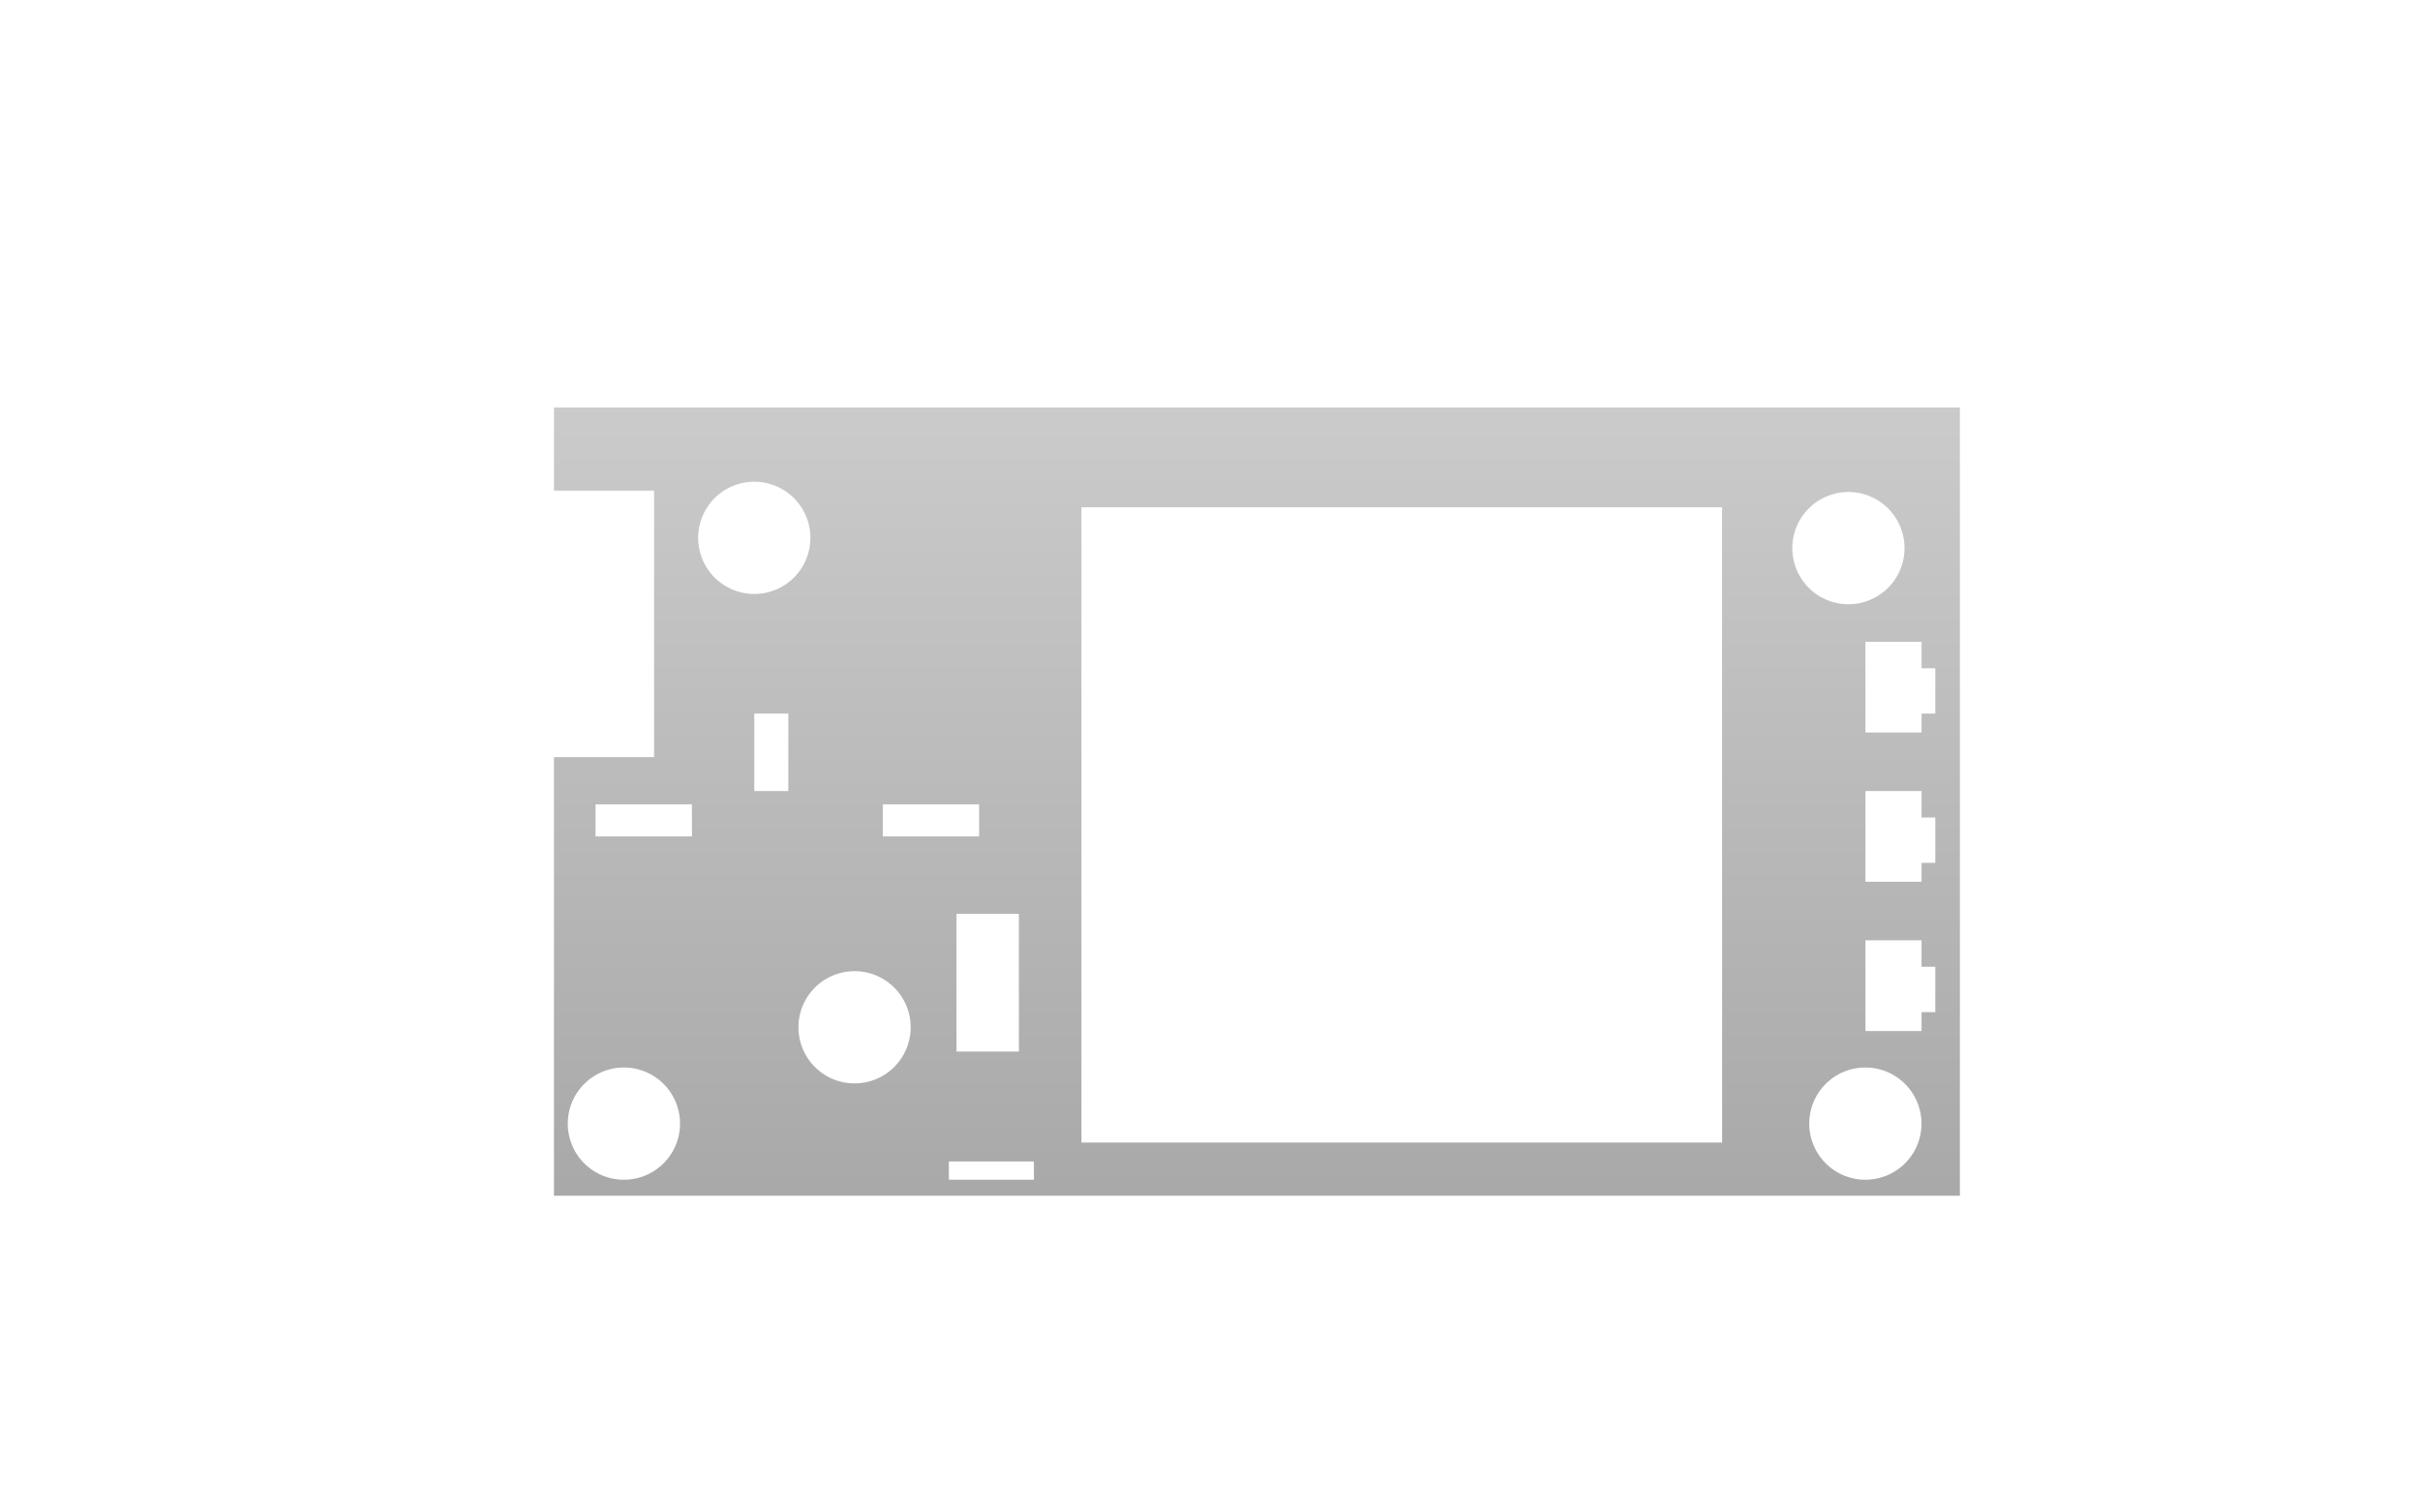 <svg id="レイヤー_1" data-name="レイヤー 1" xmlns="http://www.w3.org/2000/svg" xmlns:xlink="http://www.w3.org/1999/xlink" viewBox="0 0 320 200"><defs><style>.cls-1{fill:url(#GreenHouseアイコングレー);}</style><linearGradient id="GreenHouseアイコングレー" x1="166.2" y1="53" x2="166.2" y2="157" gradientUnits="userSpaceOnUse"><stop offset="0" stop-color="#cbcbcb"/><stop offset="1" stop-color="#a9a9a9"/></linearGradient></defs><title>svg-cat-1138</title><path class="cls-1" d="M73.25,53.88v11H86.49v35.23H73.25v58H259.16V53.88Zm43.48,52.48h12.74v4.24H116.73Zm18,14.48v18.21h-8.25V120.84ZM82.5,156a7.42,7.42,0,1,1,7.42-7.42A7.42,7.42,0,0,1,82.5,156Zm9-45.4H78.75v-4.24H91.49Zm12.74-6h-4.5V94.36h4.5Zm-4.5-26.06a7.42,7.42,0,1,1,7.42-7.42A7.42,7.42,0,0,1,99.74,78.54ZM113,143.26a7.42,7.42,0,1,1,7.42-7.42A7.42,7.42,0,0,1,113,143.26ZM136.72,156H125.47v-2.42h11.24Zm91-4.92H143v-84h84.71ZM237,72.48a7.42,7.42,0,1,1,7.42,7.42A7.42,7.42,0,0,1,237,72.48ZM246.66,156a7.42,7.42,0,1,1,7.42-7.42A7.42,7.42,0,0,1,246.66,156Zm9.25-22.16h-1.82v2.5h-7.42v-12h7.42v3.5h1.82Zm0-19.74h-1.82v2.5h-7.42v-12h7.42v3.5h1.82Zm0-19.74h-1.82v2.5h-7.42v-12h7.42v3.5h1.82Z"/></svg>